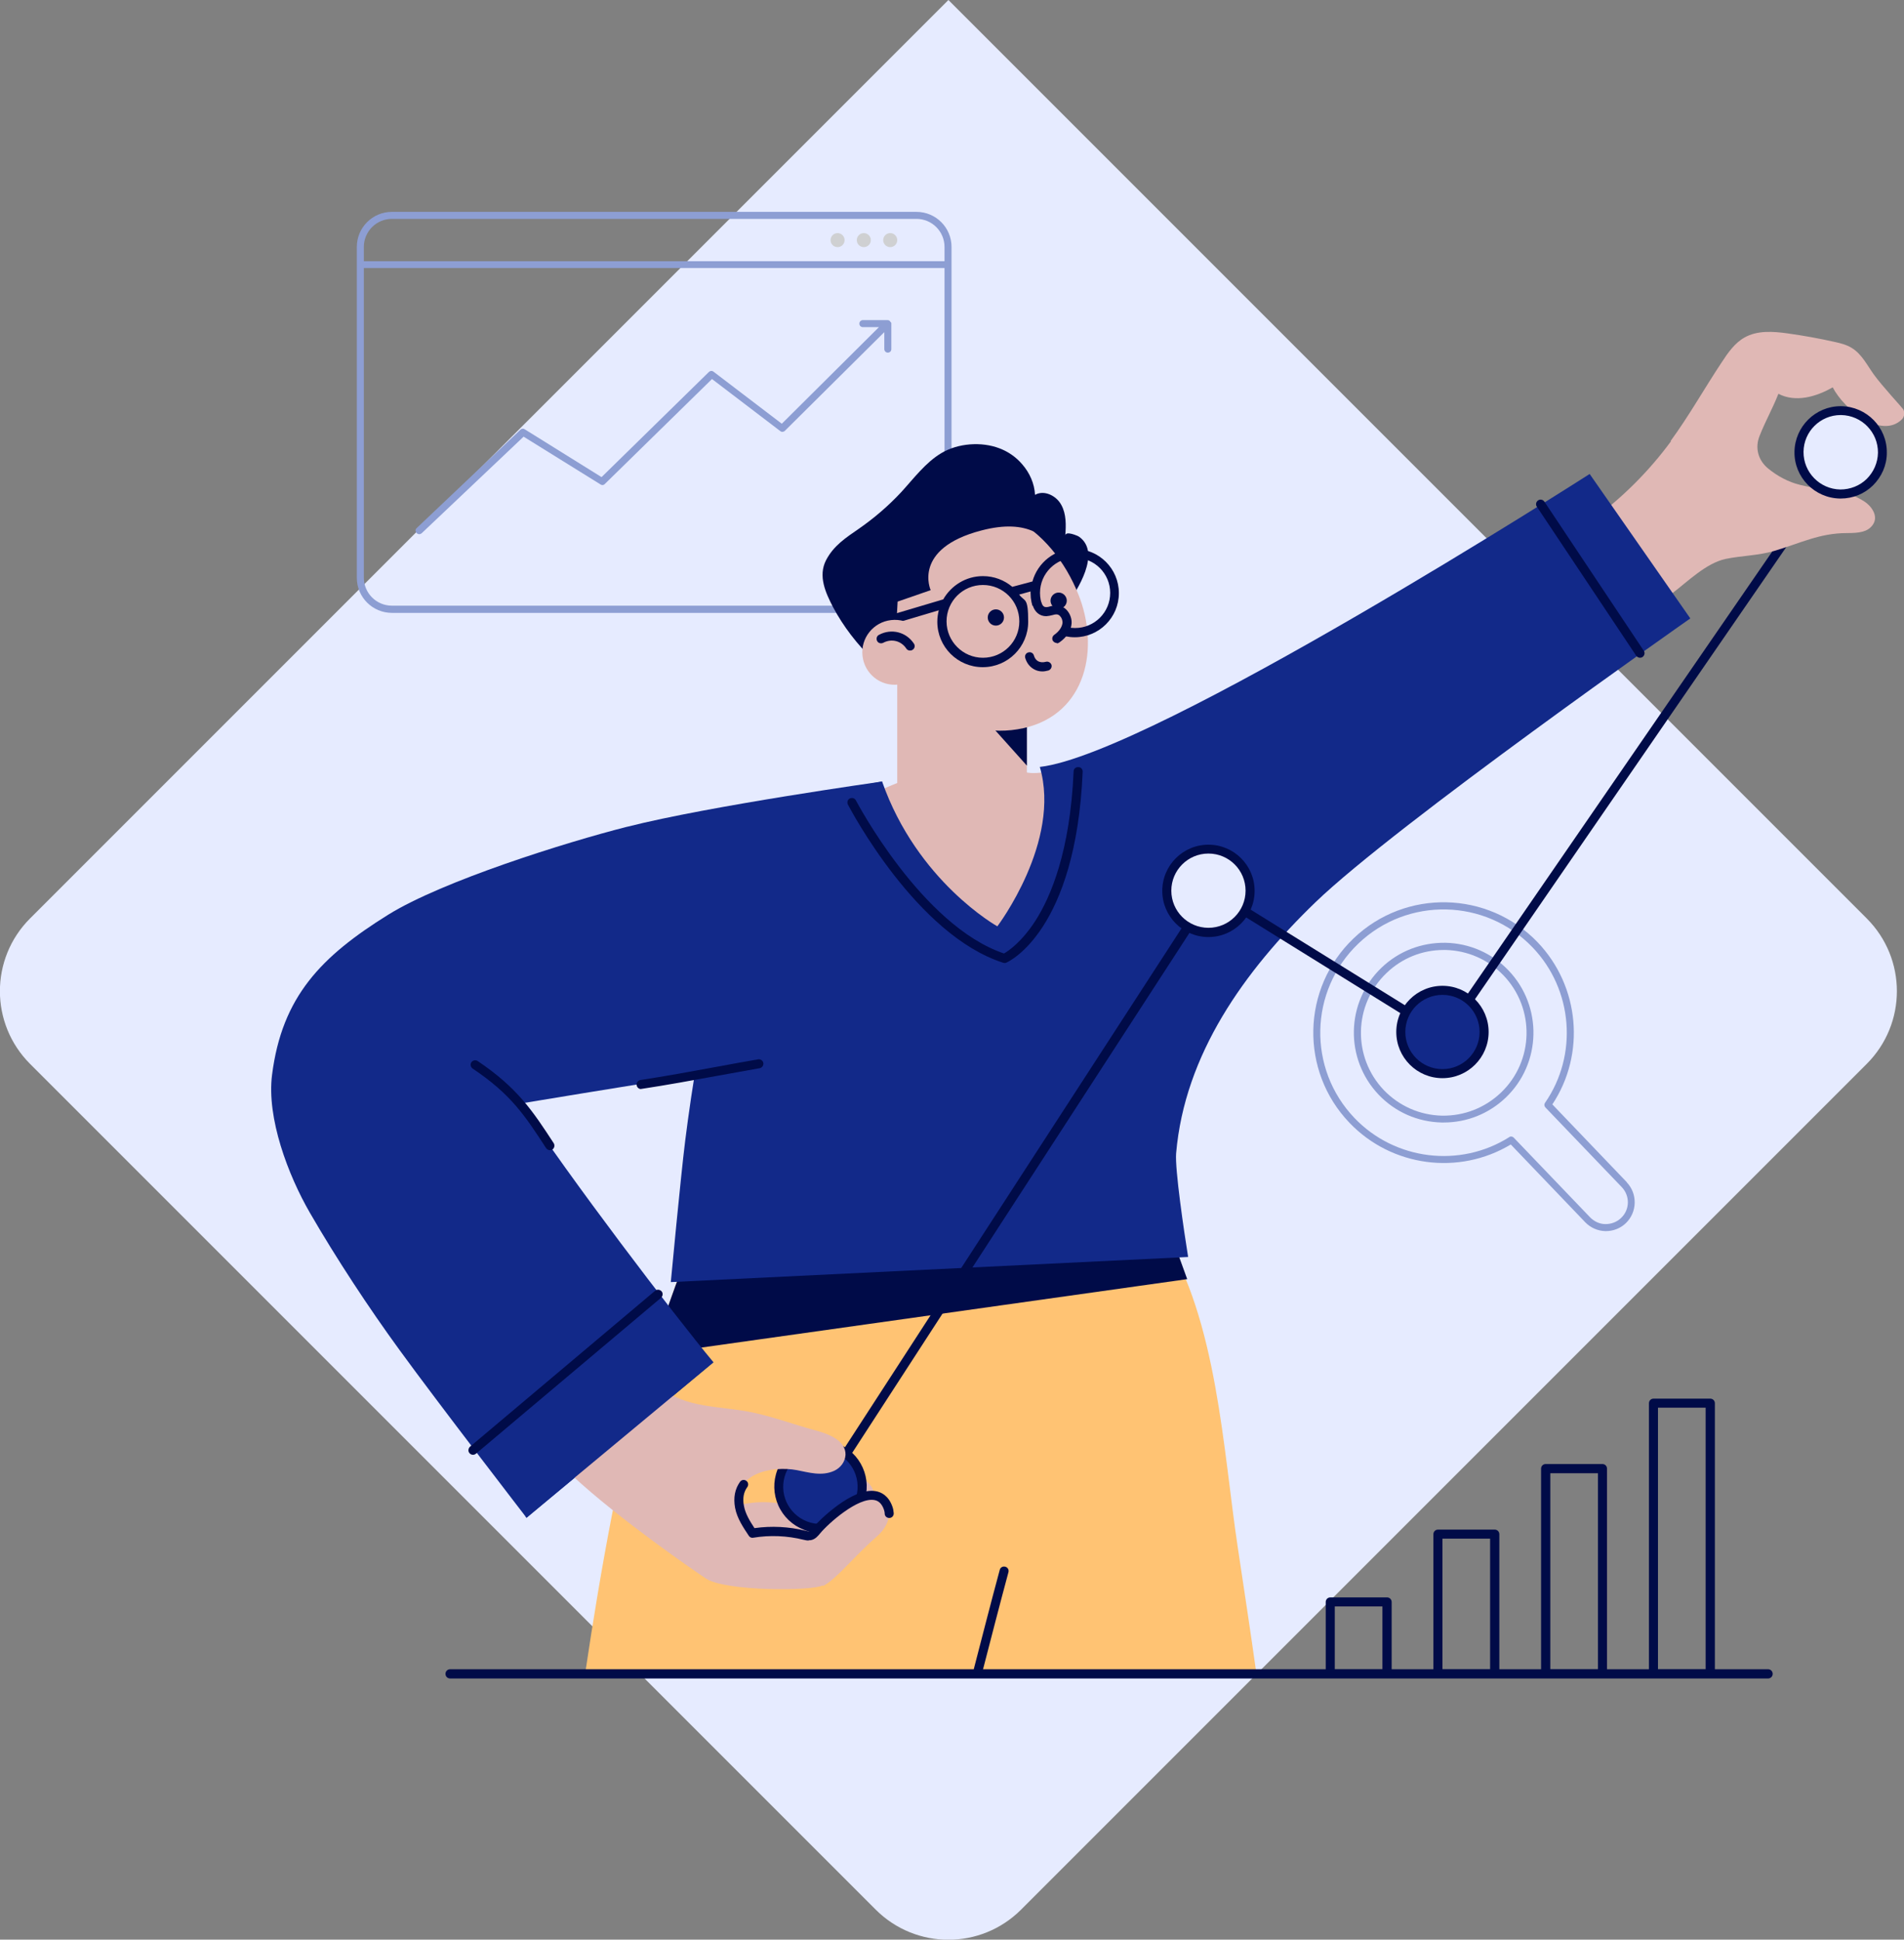 <svg xmlns="http://www.w3.org/2000/svg" width="1030.9" height="1050.1" viewBox="0 0 1030.9 1050.1"><rect x="0" y="0" width="1030.9" height="1050.1" fill="#808080" stroke="none"/><defs><style>      .cls-1 {        fill: #000b48;      }      .cls-2 {        fill: #ffc373;      }      .cls-3 {        fill: #e0b8b5;      }      .cls-4 {        fill: #8d9ed3;      }      .cls-5 {        fill: #122989;      }      .cls-6 {        fill: #cfd0d2;      }      .cls-7 {        fill: #e6ebff;      }    </style></defs><g><g id="Layer_1"><g><path class="cls-7" d="M1010.7,497.2L513.5,0,16.3,497.2c-21.8,21.8-21.8,57,0,78.8l457.8,457.8c21.8,21.8,57,21.8,78.8,0l457.8-457.8c21.8-21.8,21.8-57,0-78.8Z"></path><g><g><path class="cls-4" d="M496.2,114.7H212.2c-10.5,0-19,8.5-19,19v179.1c0,10.5,8.5,19,19,19h284c10.5,0,19-8.5,19-19v-179.1c0-10.5-8.5-19-19-19ZM212.2,118.5h284c8.4,0,15.2,6.8,15.2,15.2v7.7H197v-7.7c0-8.4,6.8-15.2,15.2-15.2ZM496.2,327.9H212.2c-8.4,0-15.2-6.8-15.2-15.2v-167.6h314.4v167.6c0,8.4-6.8,15.2-15.2,15.2Z"></path><circle class="cls-6" cx="453.5" cy="130" r="3.8"></circle><path class="cls-6" d="M467.7,133.8c2.1,0,3.8-1.7,3.8-3.8s-1.7-3.8-3.8-3.8-3.8,1.7-3.8,3.8,1.7,3.8,3.8,3.8Z"></path><circle class="cls-6" cx="482" cy="130" r="3.8"></circle><path class="cls-4" d="M482.2,174.4c-.2-.5-.6-.8-1-1-.2,0-.5-.1-.7-.1,0,0,0,0,0,0h-13.3c-1,0-1.9.8-1.9,1.9s.8,1.9,1.9,1.9h8.7l-52.6,52.3-37-28.2c-.8-.6-1.8-.5-2.5.2l-58.1,56.9-41.6-25.9c-.7-.5-1.7-.4-2.3.2l-56.2,53.3c-.8.7-.8,1.9,0,2.7.4.4.9.6,1.4.6s.9-.2,1.3-.5l55.2-52.3,41.7,25.9c.7.5,1.7.4,2.3-.3l58-56.8,37,28.2c.7.6,1.8.5,2.5-.2l53.8-53.4v9.2c0,1,.8,1.9,1.9,1.9s1.9-.8,1.9-1.9v-13.7s0,0,0-.1c0-.2,0-.4-.1-.6Z"></path></g><g><path class="cls-4" d="M880.8,640l-40.3-42.1c18.1-27.3,14.8-63.9-7.9-87.7-26.9-28.1-71.7-29.1-99.8-2.1-28.1,26.9-29.1,71.7-2.1,99.8,22.8,23.8,59.2,28.6,87.3,11.7l40.3,42.1c2.9,3,6.8,4.7,10.9,4.8.1,0,.2,0,.3,0,4,0,7.9-1.5,10.8-4.3,6.2-6,6.4-15.9.5-22.1ZM877.7,659.4c-2.3,2.2-5.3,3.3-8.4,3.3-3.2,0-6.1-1.4-8.3-3.6l-41.4-43.2c-.4-.4-.9-.6-1.4-.6s-.7,0-1,.3c-26.7,16.9-62,12.5-83.8-10.3-25.5-26.6-24.6-68.9,2-94.4,26.6-25.5,68.9-24.6,94.4,2,21.9,22.8,24.7,58.3,6.7,84.2-.5.7-.4,1.7.2,2.4l41.4,43.2c4.5,4.7,4.4,12.2-.4,16.7Z"></path><path class="cls-4" d="M782.7,510.4c-13-.2-25.3,4.5-34.7,13.5-19.4,18.6-20,49.4-1.5,68.8,9,9.4,21.1,14.7,34.1,15,.4,0,.7,0,1.1,0,12.6,0,24.5-4.8,33.6-13.5,19.4-18.6,20-49.4,1.5-68.8-9-9.4-21.1-14.7-34.1-15ZM812.7,591.5c-8.7,8.3-20,12.7-32,12.5-12-.3-23.1-5.2-31.4-13.8-17.1-17.9-16.5-46.3,1.4-63.4,8.4-8.1,19.4-12.5,31-12.5s.7,0,1,0c12,.3,23.1,5.2,31.4,13.8,17.1,17.9,16.5,46.3-1.4,63.4Z"></path></g></g><g><g><g><path class="cls-2" d="M680.3,906.3c-3.4-24.3-7-47.7-10.1-68.4-8-53.1-11.1-123.1-40.6-169.9-19.5,1.5-252.8-1.9-252.8-1.9-18.2,47.1-35,100-45.4,153.7-5.6,28.9-10.4,58-14.6,86.4h363.5Z"></path><path class="cls-1" d="M529.7,906.4c-.2,0-.4,0-.6,0-1.3-.3-2.1-1.7-1.8-3,4.6-17.8,9.2-35.7,14-53.5.3-1.3,1.7-2.1,3-1.7,1.3.3,2.1,1.7,1.7,3-4.8,17.8-9.4,35.7-14,53.5-.3,1.1-1.3,1.8-2.4,1.8Z"></path><path class="cls-1" d="M635.4,672.1l7.4,20.4-289.7,40.8s15.9-51,22.7-59.5c6.8-8.5,259.6-1.7,259.6-1.7Z"></path></g><path class="cls-1" d="M782.6,562.3c-.5,0-1-.1-1.4-.4-1.1-.8-1.4-2.3-.6-3.4l194.1-281.9c.8-1.1,2.3-1.4,3.4-.6,1.1.8,1.4,2.3.6,3.4l-194.1,281.9c-.5.7-1.2,1.1-2,1.1Z"></path><path class="cls-3" d="M904.5,238.8c9.9-13.5,18.3-28.5,27.6-42.5,3.4-5.2,7.1-10.6,12.5-13.6,6.9-3.9,15.4-3.3,23.3-2.2,8.5,1.2,17,2.7,25.4,4.6,3.2.7,6.4,1.5,9.2,3.2,5.6,3.4,8.4,9.4,12.1,14.5,4.3,6,15.5,18.1,15.9,18.8.9,1.7.6,4.1-.7,5.4-11,10.9-31.1-5-37.5-17.3-9.1,5.2-20.1,8.3-29.4,3.5-3.6,9-6.7,14-10.2,22.8-2.6,6.5-.8,13.2,4.7,17.7,5,4.1,11,7.3,17.2,8.8,17.2,4.2,23.1,1.7,34.7,8.9,3.4,2.1,8.4,7.9,4.5,13-2.7,3.5-6.8,4.2-13.8,4.2-14.9,0-25.2,5.5-39.5,9.7-8.5,2.5-17.5,2.5-26.2,4.3-10.4,2.2-20.5,12.2-28.5,18.3-8.9,6.9-30.4,26.4-30.4,26.4l-30.9-54.8s12.1-7,17.8-11.2c16.2-11.9,30.6-26.3,42.5-42.5Z"></path><g><path class="cls-1" d="M553.5,251.4c-3.3-3.9-7.6-6.9-12.4-8.7-9.7-3.7-22.4-2.8-31.4,2.6-8.6,5.1-15.1,13.9-21.8,21.2-6.9,7.4-14.6,14-22.8,19.7-7.1,4.9-13.8,9.2-17.9,17.2-4.3,8.5-.2,17.5,3.8,25.2,5.5,10.4,13.2,20.4,21.7,28.5,14.3,13.5,36.7,12.3,54.5,8,20.1-4.9,37.7-20.5,49.9-37,6.2-8.4,19.3-28.8,7.2-37.5-.7-.5-7.3-3.4-7.5-.7.4-5.6.6-11.6-2.2-16.6-2.7-5-9.3-8.2-14.2-5.4-.3-6.1-2.9-11.9-6.9-16.5Z"></path><path class="cls-3" d="M556,375l-70.2-29.1v78s-16.9,6.7-16.4,8.5c.4,1.3,19.9,94.6,70.6,94.6s88.5-130.4,62.7-120c-36,14.5-46.7,11.2-46.7,11.2v-43.1Z"></path><polygon class="cls-1" points="556 414.5 556 380.7 520.5 374.9 556 414.5"></polygon><path class="cls-3" d="M554.2,394.2c34.3-7.7,41.3-43.7,29.6-72.6-7-17.4-19.3-33.3-36.1-41.6-42.4-20.9-81.4,20.2-71,62.3,8.3,33.7,42.5,59.7,77.5,51.9Z"></path><path class="cls-1" d="M484.4,351.3s-6.9-1.8-11.8-25.5c-1.8-8.6-7.1-53.8,42.3-61.8,44.6-7.3,59.2,16.9,59.7,37.5-7.4-10.6-17.4-21.1-43.3-14.3-37.6,9.8-27.4,32.3-27.4,32.3l-17.9,6.2-1.4,25.7Z"></path><g><path class="cls-1" d="M564.4,363.5c-1.7,0-3.2-.4-4.6-1.2-2.3-1.3-3.9-3.4-4.7-6.1-.4-1.3.4-2.7,1.7-3,1.3-.4,2.7.4,3,1.7.4,1.4,1.2,2.5,2.3,3.1,1.2.6,2.6.7,4.1.3,1.3-.4,2.7.4,3.1,1.6.4,1.3-.4,2.7-1.7,3.1-1.1.3-2.2.5-3.2.5Z"></path><path class="cls-1" d="M582.1,297.1c-11,0-20.3,7.5-23.1,17.7l-10.9,2.9c-4.3-3.6-9.8-5.8-15.9-5.8-9.2,0-17.2,5.1-21.5,12.6l-34.3,10.2c-1.3.4-2,1.8-1.7,3.1.3,1.1,1.3,1.8,2.4,1.8s.5,0,.7-.1l30.5-9.1c-.5,2-.8,4-.8,6.2,0,13.6,11,24.6,24.6,24.6s24.6-11,24.6-24.6-1.8-10.6-4.9-14.7l6.2-1.7c0,.3,0,.6,0,.9,0,13.2,10.7,23.9,23.9,23.9s23.9-10.7,23.9-23.9-10.7-23.9-23.9-23.9ZM532.2,356.1c-10.8,0-19.7-8.8-19.7-19.7s8.8-19.7,19.7-19.7,19.7,8.8,19.7,19.7-8.8,19.7-19.7,19.7ZM582.1,340c-10.5,0-19-8.5-19-19s8.5-19,19-19,19,8.5,19,19-8.5,19-19,19Z"></path><circle class="cls-1" cx="539.2" cy="334.3" r="4.4"></circle><path class="cls-1" d="M577.6,325.2c0,2.4-2,4.4-4.4,4.4s-4.4-2-4.4-4.4,2-4.4,4.4-4.4,4.4,2,4.4,4.4Z"></path><path class="cls-3" d="M572.1,345.6c2.8-2,5.3-5,5.6-8.4.3-3.5-2.4-7.2-5.8-7.2-1.8,0-3.6,1-5.4,1-2.3,0-3.6-1.1-5-4l-3.6,1.4,8.1,19.6,6.2-2.4Z"></path><path class="cls-1" d="M572.2,348.1c-.8,0-1.5-.4-2-1-.8-1.1-.5-2.6.6-3.4,2.7-1.9,4.3-4.3,4.5-6.6,0-1.2-.4-2.6-1.3-3.5-.4-.5-1.1-1-2.1-1h0c-.6,0-1.3.2-2,.4-1,.3-2.3.5-3.4.6-3.5,0-6.1-2.1-7.3-5.7-.4-1.3.3-2.7,1.6-3.1,1.3-.4,2.7.3,3.1,1.6.7,2,1.7,2.3,2.7,2.3h0c.6,0,1.3-.2,2-.4,1-.3,2.1-.6,3.3-.6h0c2.1,0,4.1.9,5.7,2.6,1.8,2,2.8,4.7,2.6,7.3-.3,3.8-2.6,7.4-6.6,10.2-.4.3-.9.5-1.4.5Z"></path></g><g><path class="cls-3" d="M501.9,351.2c1.1,9.6-5.8,18.3-15.5,19.4s-18.3-5.8-19.4-15.5c-1.1-9.6,5.8-18.3,15.5-19.4s18.3,5.8,19.4,15.5Z"></path><path class="cls-1" d="M492.7,352.2c-.8,0-1.6-.4-2-1.1-2.8-4.2-8-5.5-12.5-3.1-1.2.6-2.7.2-3.3-1-.6-1.2-.2-2.7,1-3.3,6.7-3.6,14.7-1.6,18.9,4.7.8,1.1.5,2.7-.7,3.4-.4.3-.9.4-1.4.4Z"></path></g></g><path class="cls-5" d="M434.8,434.2c14.2-6.3,42.6-11.1,42.8-11.1,19,54.2,62.4,78.4,62.4,78.4,0,0,34.8-45.9,23-86.3,60.8-6.8,297.7-158.6,297.7-158.6l54.5,78.2s-159.6,111.8-203.1,153.8c-38.3,37-70.7,82.2-75.3,135.8-.7,8.6,4.3,42.5,6.5,56.1l-280.1,13.6s5.3-56.6,7.8-76.6c7.1-56.4,25.5-166.4,63.8-183.4Z"></path><path class="cls-5" d="M339.5,447.6c-33.1,8.4-99.8,29.3-129.3,47.6-36.3,22.6-57.5,44.3-62.9,86.7-3,23.4,8.7,54.3,20.5,74.7,14.4,24.9,32,51.6,48.4,74.1,20.4,28.1,68.9,91,68.9,91l101.2-84.2c-21.3-25.5-78.2-100.3-104.3-140.1,31.6-5.3,126.9-20.6,126.9-20.6l68.8-153.7s-93.3,13.1-138.1,24.5Z"></path><path class="cls-1" d="M446.6,807.2c-.5,0-.9-.1-1.3-.4-1.1-.7-1.5-2.3-.7-3.4l209.2-322.5c.7-1.1,2.2-1.5,3.4-.8l125.2,77.6c1.2.7,1.5,2.2.8,3.4-.7,1.1-2.2,1.5-3.4.8l-123.1-76.4-207.9,320.5c-.5.7-1.3,1.1-2.1,1.1Z"></path><g><circle class="cls-7" cx="654.3" cy="482.2" r="22.6"></circle><path class="cls-1" d="M654.3,507.3c-13.8,0-25-11.2-25-25s11.2-25,25-25,25,11.2,25,25-11.2,25-25,25ZM654.3,462.1c-11.1,0-20.1,9-20.1,20.1s9,20.1,20.1,20.1,20.1-9,20.1-20.1-9-20.1-20.1-20.1Z"></path></g><g><path class="cls-5" d="M803.6,558.7c0,12.5-10.1,22.6-22.6,22.6s-22.6-10.1-22.6-22.6,10.1-22.6,22.6-22.6,22.6,10.1,22.6,22.6Z"></path><path class="cls-1" d="M781,583.7c-13.8,0-25-11.2-25-25s11.2-25,25-25,25,11.2,25,25-11.2,25-25,25ZM781,538.6c-11.1,0-20.1,9-20.1,20.1s9,20.1,20.1,20.1,20.1-9,20.1-20.1-9-20.1-20.1-20.1Z"></path></g><g><path class="cls-7" d="M1019.1,245.1c-.1,12.5-10.4,22.5-22.8,22.3-12.5-.1-22.5-10.4-22.3-22.8s10.4-22.5,22.8-22.3c12.5.1,22.5,10.4,22.3,22.8Z"></path><path class="cls-1" d="M996.6,269.9c0,0-.2,0-.3,0-13.8-.2-24.9-11.5-24.7-25.3.2-13.7,11.4-24.7,25-24.7s.2,0,.3,0c13.8.2,24.9,11.5,24.7,25.3h0c0,6.7-2.8,12.9-7.5,17.6-4.7,4.6-10.9,7.1-17.5,7.1ZM996.6,224.7c-11,0-20,8.9-20.1,19.9-.1,11.1,8.8,20.2,19.9,20.4,5.4,0,10.5-2,14.3-5.7,3.8-3.8,6-8.8,6.1-14.2h0c.1-11.1-8.8-20.2-19.9-20.4,0,0-.2,0-.2,0Z"></path></g><path class="cls-1" d="M347.1,589.6c-1.2,0-2.2-.9-2.4-2.1-.2-1.3.7-2.6,2.1-2.8,13.1-2,26.9-4.5,41.5-7.2,7.1-1.3,14.5-2.7,22.2-4,1.3-.2,2.6.7,2.8,2,.2,1.3-.7,2.6-2,2.8-7.7,1.4-15.1,2.7-22.2,4-14.7,2.7-28.5,5.2-41.7,7.2-.1,0-.2,0-.4,0Z"></path><path class="cls-1" d="M297.8,622.7c-.8,0-1.6-.4-2.1-1.1-11.4-17.5-18.9-29.1-39.8-43.1-1.1-.8-1.4-2.3-.7-3.4.8-1.1,2.3-1.4,3.4-.7,21.7,14.6,29.9,27.2,41.2,44.5.7,1.1.4,2.7-.7,3.4-.4.3-.9.4-1.3.4Z"></path><g><path class="cls-3" d="M432.3,816.9c1.6-4.5,5.6-7.6,9.4-10.4,5.1-3.6,10.6-7.2,16.9-7.7,6.2-.5,13.2,3.1,14.5,9.2,1.2,6.1-3.3,11.7-7.9,15.9-9.6,8.8-20.9,16-33.6,19-12.7,3-26.7,1.2-37.2-6.4-9.3-6.8-9-16.8,1.9-20.5,11.5-3.9,24.8-3.7,36.1.8Z"></path><g><circle class="cls-5" cx="444.2" cy="804.9" r="22.6" transform="translate(-317.6 290.3) rotate(-27.1)"></circle><path class="cls-1" d="M444.2,829.9c-3,0-6-.5-8.9-1.7-6.2-2.4-11.2-7.1-13.9-13.2-2.7-6.1-2.9-12.9-.5-19.2,4.9-12.9,19.4-19.4,32.3-14.4,12.9,4.9,19.4,19.4,14.4,32.3-3.8,10-13.3,16.1-23.4,16.1ZM444.2,784.8c-8.1,0-15.7,4.9-18.8,12.9-4,10.4,1.2,22,11.6,26,5,1.9,10.5,1.8,15.4-.4,4.9-2.2,8.7-6.2,10.6-11.2h0c4-10.4-1.2-22-11.6-26-2.4-.9-4.8-1.3-7.2-1.3Z"></path></g><path class="cls-3" d="M445.7,858.6c7.4-3.8,16.8-16.2,29.1-26.8,4.4-3.8,7.9-9.8,6-15.3-6.6-18.8-33.5,5.6-38.9,12.1-1,1.2-2,2.4-3.5,2.7-1,.2-2,0-3-.3-9.2-2.3-18.9-2.6-28.2-1.1-3-4.4-6-9-7-14.2-3.5-18.1,18-22.3,31.2-19.8,6.7,1.3,13.5,3.4,20.2.4,3.5-1.6,6-4.9,6.2-8.7.2-7.5-8.7-11.2-15.9-13.1-13.3-3.6-26.1-8.6-39.2-10.7-20.7-3.2-37.1-2.2-51.4-18.7-10.1-11.7-25.3-30.8-34.1-43.6-6,2.7-58.3,40.8-59.5,39.1,15.9,21.4,32.8,40.3,52.3,58.4,25.5,23.7,67.2,52.3,72.4,55.7,10.7,6.8,56.8,6.8,63.1,3.6Z"></path><path class="cls-1" d="M437.8,834c-1,0-1.9-.2-2.7-.4-8.9-2.2-18.3-2.6-27.3-1.1-1,.2-1.9-.3-2.4-1.1-2.9-4.4-6.3-9.3-7.4-15.1-1-5.5-.1-10.2,2.7-14.1.8-1.1,2.3-1.3,3.4-.5,1.1.8,1.3,2.3.5,3.4-2,2.7-2.6,6.2-1.8,10.2.8,4.3,3.2,8.2,5.7,12,9.2-1.3,18.7-.8,27.6,1.4.8.2,1.5.4,1.9.3.6-.1,1.4-1.1,2.1-1.9,2.9-3.5,21.4-22.1,34.1-19.8,2.9.5,6.9,2.4,9,8.4.4,1.1.6,2.3.7,3.6,0,1.4-1,2.5-2.4,2.5-1.4,0-2.5-1-2.5-2.4,0-.7-.2-1.4-.4-2.1-1.1-3.1-2.8-4.8-5.2-5.2-8.8-1.6-24.8,12.5-29.4,18.1-1.1,1.3-2.5,3.1-4.9,3.6-.4,0-.9.1-1.3.1Z"></path></g><polygon class="cls-5" points="285 821.7 386.2 737.6 319.9 678 235.7 730.8 285 821.7"></polygon><path class="cls-1" d="M543.8,521.3c-.3,0-.5,0-.7-.1-46.8-15-82.5-82.8-84-85.6-.6-1.2-.2-2.7,1-3.3,1.2-.6,2.7-.2,3.3,1,.4.7,35.7,67.9,80.2,82.9,2.3-1.3,9.5-6.1,17-17.7,8.4-13.1,18.8-37.7,20.7-80.9,0-1.4,1.2-2.4,2.6-2.3,1.4,0,2.4,1.2,2.3,2.6-3.7,85.9-39.8,102.6-41.4,103.3-.3.1-.6.2-1,.2Z"></path><path class="cls-1" d="M888,356.1c-.8,0-1.6-.4-2.1-1.1l-53.8-80.7c-.8-1.1-.4-2.7.7-3.4,1.1-.8,2.7-.4,3.4.7l53.8,80.7c.8,1.1.4,2.7-.7,3.4-.4.3-.9.4-1.4.4Z"></path><path class="cls-1" d="M256.1,787.6c-.7,0-1.4-.3-1.9-.9-.9-1-.7-2.6.3-3.5l100.2-84.4c1-.9,2.6-.7,3.5.3.9,1,.7,2.6-.3,3.5l-100.2,84.4c-.5.4-1,.6-1.6.6Z"></path></g><g><path class="cls-1" d="M717.8,906.3v-39c0-1.4,1.1-2.5,2.5-2.5h30.7c1.4,0,2.5,1.1,2.5,2.5v39h-35.7ZM722.7,903.8h25.8v-34.1h-25.8v34.1Z"></path><path class="cls-1" d="M776.1,906.3v-75.7c0-1.4,1.1-2.5,2.5-2.5h30.7c1.4,0,2.5,1.1,2.5,2.5v75.7h-35.7ZM781,903.8h25.8v-70.8h-25.8v70.8Z"></path><path class="cls-1" d="M834.4,906.3v-111.2c0-1.4,1.1-2.5,2.5-2.5h30.7c1.4,0,2.5,1.1,2.5,2.5v111.2h-35.7ZM839.4,903.8h25.8v-106.2h-25.8v106.2Z"></path><path class="cls-1" d="M892.8,906.3v-146.6c0-1.4,1.1-2.5,2.5-2.5h30.7c1.4,0,2.5,1.1,2.5,2.5v146.6h-35.7ZM897.7,903.8h25.8v-141.7h-25.8v141.7Z"></path></g><path class="cls-1" d="M957.3,908.7H243.7c-1.4,0-2.5-1.1-2.5-2.5s1.1-2.5,2.5-2.5h713.6c1.4,0,2.5,1.1,2.5,2.5s-1.1,2.5-2.5,2.5Z"></path></g></g></g></g></svg>
